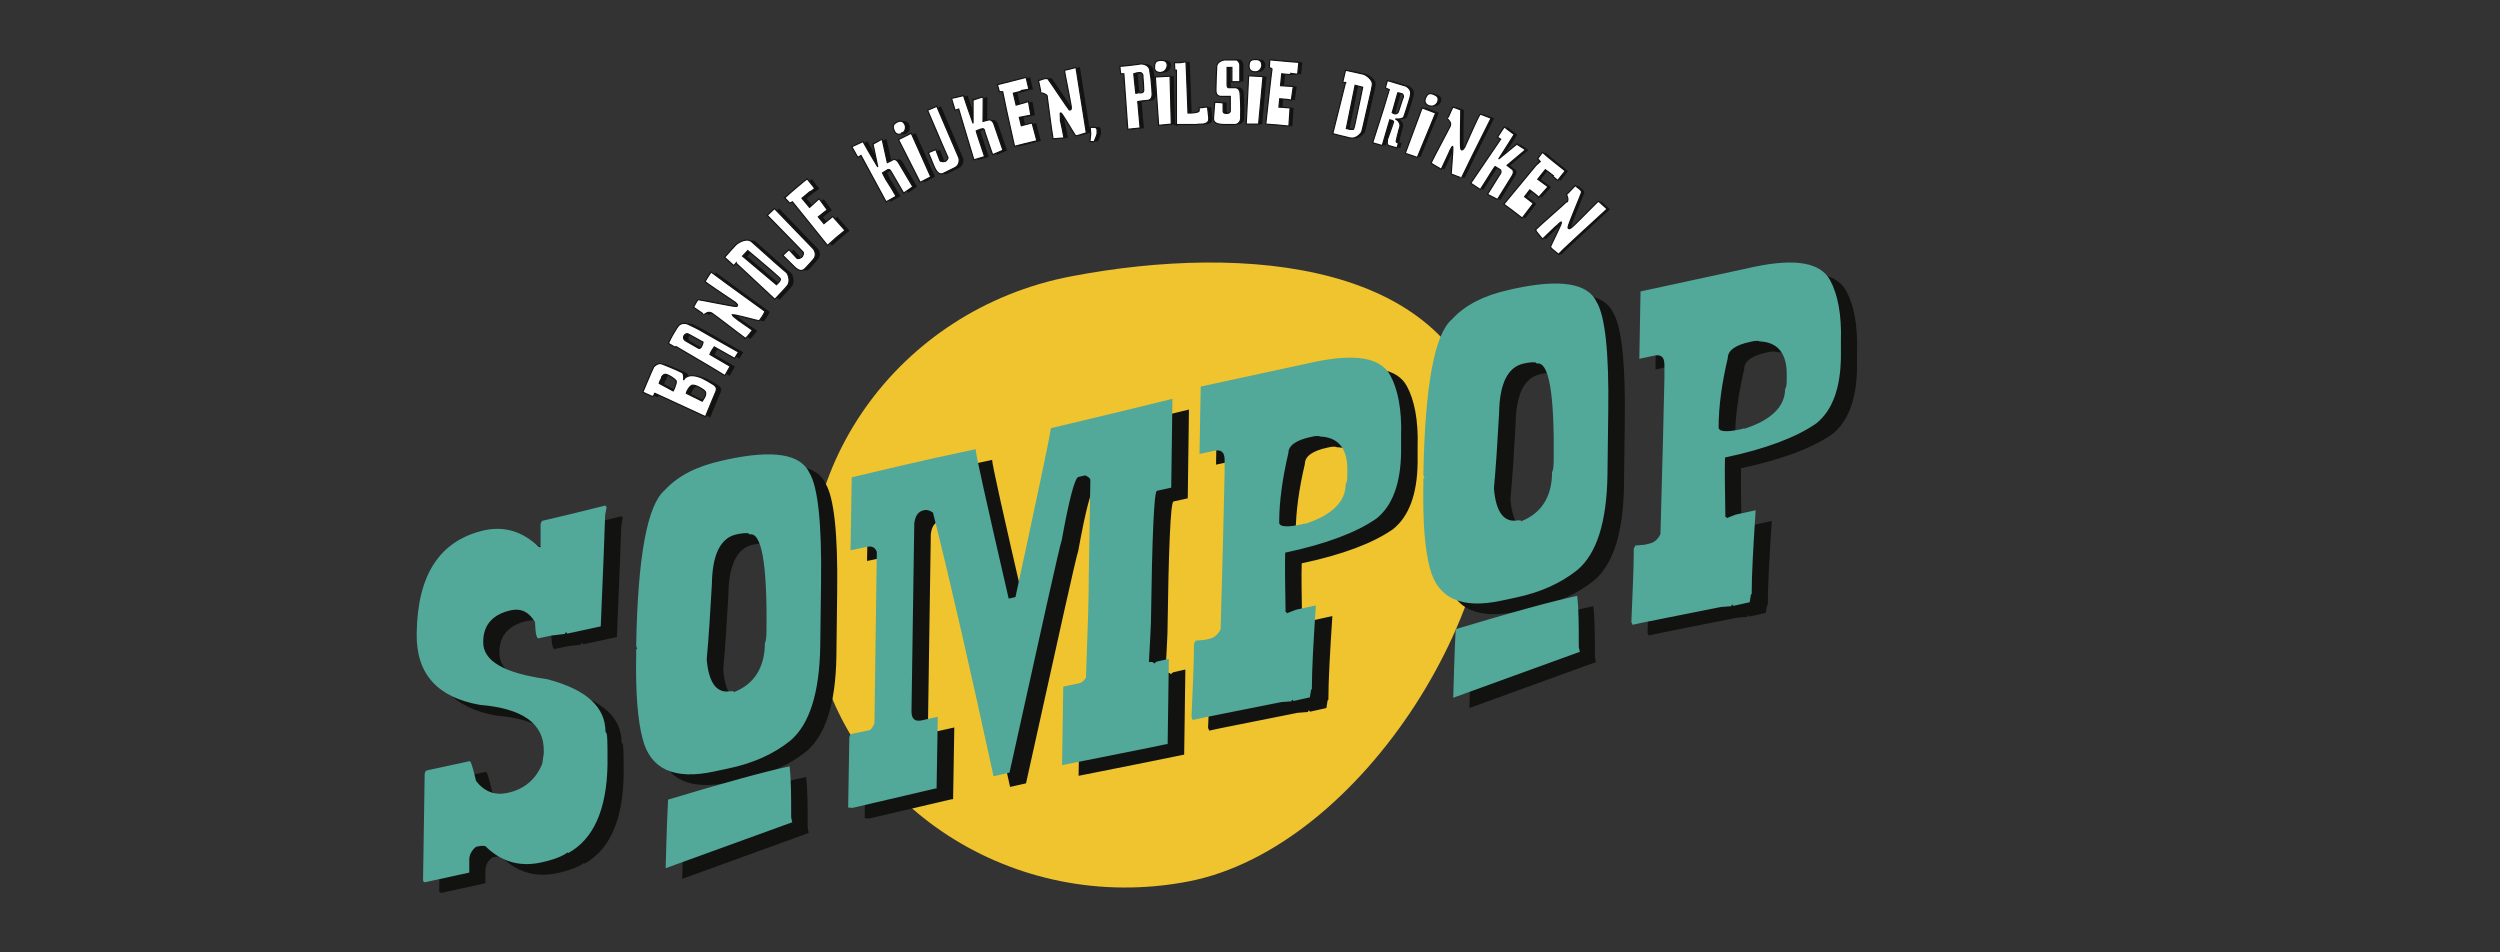<?xml version="1.0" encoding="UTF-8"?>
<svg width="210px" height="80px" viewBox="0 0 210 80" version="1.1" xmlns="http://www.w3.org/2000/svg" xmlns:xlink="http://www.w3.org/1999/xlink">
    <rect x="0" y="0" width="210" height="80" fill="#333333" stroke="none"/>
    <title>ticketpartner-klant10</title>
    <g id="ticketpartner-klant10" stroke="none" stroke-width="1" fill="none" fill-rule="evenodd">
        <g id="Group-2" transform="translate(35, 5)" fill-rule="nonzero">
            <g id="Sompop_logo">
                <path d="M33.416,48.713 C30.701,34.68 40.356,21.013 54.974,18.213 C69.592,15.413 87.227,16.946 89.942,30.98 C92.658,45.013 79.415,66.247 64.797,69.047 C50.18,71.847 36.098,62.713 33.383,48.68" id="Path" fill="#EFC42E"></path>
                <g id="Group" transform="translate(19.414, 0)" fill="#121311">
                    <path d="M0.969,28.129 L0.969,28.196 C0.902,28.296 0.836,28.396 0.802,28.362 C0.769,28.362 0.435,28.196 0.201,28.095 C0.1,28.062 0,27.995 0,27.995 C0,27.995 0.836,25.993 0.902,25.893 C0.969,25.793 1.304,25.493 1.604,25.626 C1.805,25.693 2.34,25.927 2.741,26.093 C3.008,26.227 3.242,26.327 3.309,26.36 C3.443,26.494 3.443,26.827 3.409,26.994 C3.476,26.827 3.844,26.327 4.98,26.827 C5.247,26.961 5.548,27.128 5.916,27.361 C5.983,27.428 6.284,27.562 6.116,27.962 C5.949,28.362 5.582,29.23 5.247,30.064 L1.003,28.095 L0.969,28.129 Z M2.674,27.562 C2.774,27.361 2.841,27.128 2.774,27.028 C2.674,26.894 2.34,26.661 2.106,26.561 C2.005,26.527 1.939,26.494 1.905,26.494 C1.738,26.494 1.671,26.594 1.571,26.727 L1.571,26.827 C1.437,26.994 1.37,27.261 1.37,27.261 L2.54,27.895 C2.54,27.895 2.64,27.728 2.707,27.528 L2.674,27.562 Z M5.181,28.429 C5.281,28.229 5.314,28.029 5.181,27.895 C5.047,27.762 4.813,27.628 4.612,27.528 C4.378,27.428 4.178,27.361 4.044,27.461 C3.911,27.562 3.777,27.762 3.71,27.895 C3.677,27.995 3.643,28.095 3.643,28.095 C3.643,28.095 4.445,28.496 4.98,28.763 C4.98,28.763 5.08,28.596 5.181,28.429 L5.181,28.429 Z" id="Shape"></path>
                    <path d="M7.019,24.025 L8.022,24.592 L7.687,25.126 C7.687,25.126 5.983,24.158 5.983,24.158 C5.983,24.158 5.882,24.325 5.782,24.458 C5.682,24.625 5.615,24.759 5.615,24.792 C5.615,24.792 7.32,25.793 7.32,25.793 L6.885,26.561 L6.852,26.561 C6.651,26.427 5.615,25.793 2.774,24.125 L2.707,24.191 L2.139,23.858 C2.206,23.724 2.373,23.357 2.574,23.024 C2.741,22.723 2.908,22.456 3.042,22.323 C3.075,22.289 3.376,22.056 3.81,22.256 C4.245,22.456 4.679,22.69 4.679,22.69 L7.019,24.025 L7.019,24.025 Z M3.443,23.257 C3.376,23.391 3.409,23.557 3.543,23.658 C4.245,24.058 4.512,24.225 4.646,24.292 C4.679,24.292 4.713,24.325 4.713,24.325 C4.78,24.325 4.88,24.258 4.913,24.158 C5.013,23.991 5.047,23.791 5.047,23.791 L3.844,23.124 C3.677,23.024 3.509,23.124 3.443,23.257 L3.443,23.257 Z" id="Shape"></path>
                    <path d="M8.59,23.457 C8.59,23.457 8.556,23.457 8.489,23.391 C8.022,23.057 6.15,21.589 5.749,21.322 L5.682,21.322 C5.515,21.188 5.181,21.422 5.147,21.455 C5.147,21.489 4.612,21.088 4.245,20.855 C4.345,20.688 4.445,20.454 4.546,20.321 C4.579,20.254 4.612,20.221 4.679,20.221 C4.813,20.221 7.687,20.821 7.821,20.788 C7.854,20.788 7.888,20.788 7.921,20.721 C7.955,20.654 7.921,20.588 7.721,20.421 C7.487,20.254 6.116,19.353 5.515,18.919 C5.314,18.786 5.214,18.686 5.214,18.686 C5.247,18.619 5.515,18.185 5.715,17.885 C7.453,19.186 10.194,21.155 10.227,21.188 C10.261,21.222 9.994,21.689 9.826,21.889 C9.793,21.956 9.76,21.989 9.726,21.989 C9.626,21.989 7.721,21.455 7.587,21.489 C7.554,21.489 7.487,21.489 7.487,21.489 C7.487,21.489 7.52,21.589 7.754,21.756 L7.955,21.922 C8.289,22.156 8.723,22.456 9.191,22.79 C8.957,23.057 8.657,23.491 8.556,23.491 L8.59,23.457 Z" id="Path"></path>
                    <path d="M7.821,17.118 L7.62,17.351 C7.62,17.351 6.852,16.65 6.852,16.65 C6.852,16.65 7.788,15.583 7.888,15.516 C7.988,15.449 8.657,14.982 9.091,15.316 L9.392,15.583 C10.161,16.283 11.999,17.918 12.066,17.952 C12.133,18.018 12.433,18.652 12.099,19.053 C12.032,19.12 11.965,19.22 11.899,19.286 C11.631,19.587 11.397,19.82 11.063,20.187 L7.821,17.151 L7.821,17.118 Z M11.364,18.786 C11.464,18.686 11.531,18.552 11.531,18.486 C11.531,18.419 11.197,18.152 10.796,17.785 C9.994,17.084 8.79,16.083 8.79,16.083 L8.356,16.55 L11.197,18.953 C11.197,18.953 11.297,18.853 11.397,18.753 L11.364,18.786 Z" id="Shape"></path>
                    <path d="M12.199,15.916 L12.901,16.684 C12.968,16.784 13.236,16.684 13.336,16.584 C13.403,16.517 13.503,16.283 13.436,16.183 L12.634,15.349 L10.428,13.08 C10.428,13.08 11.03,12.513 11.03,12.513 L11.865,13.38 L14.272,15.883 C14.405,16.016 14.606,16.484 14.272,16.817 L14.272,16.817 C14.272,16.817 13.971,17.184 13.67,17.485 C13.67,17.485 13.603,17.551 13.57,17.585 C13.403,17.752 13.135,17.885 12.601,17.318 L12.3,17.017 C12.3,17.017 12.266,16.984 11.732,16.45 L12.233,15.983 L12.199,15.916 Z" id="Path"></path>
                    <path d="M13.971,11.145 C13.77,11.312 13.536,11.512 13.336,11.679 L13.971,12.446 L14.773,11.712 L15.475,12.68 C15.375,12.68 15.007,13.013 14.706,13.247 L15.174,13.814 L15.909,13.214 L16.946,14.381 L16.177,15.015 L15.475,15.649 C14.339,14.215 12.534,11.979 12.534,11.979 C12.534,11.979 12.3,12.112 12.3,12.079 C12.3,12.079 11.865,11.612 11.865,11.612 L11.932,11.612 C12.233,11.312 13.57,10.177 13.77,10.044 L14.405,10.844 C14.339,10.911 14.171,11.045 13.971,11.178 L13.971,11.145 Z" id="Path"></path>
                    <path d="M19.319,7.074 C19.619,6.907 20.02,6.673 20.054,6.673 C20.054,6.673 20.321,7.875 20.488,8.642 C20.689,8.542 20.923,8.442 20.956,8.409 C20.99,8.375 21.224,8.309 21.424,8.642 C21.625,8.976 22.16,9.877 22.627,10.678 L21.859,11.211 C21.591,10.744 21.257,10.177 21.023,9.777 C20.923,9.576 20.823,9.443 20.789,9.376 L20.789,9.376 C20.722,9.209 20.589,9.209 20.522,9.243 C20.455,9.276 20.254,9.41 20.087,9.51 C20.087,9.51 20.221,9.81 20.355,10.044 L20.856,10.844 L21.224,11.478 L20.388,11.946 L18.282,8.042 L18.015,8.208 C18.015,8.208 17.514,7.307 17.514,7.307 C17.514,7.307 18.216,6.974 18.45,6.874 L18.918,7.708 L19.686,9.009 C19.686,9.009 19.452,7.808 19.285,7.074 L19.319,7.074 Z" id="Path"></path>
                    <path d="M21.758,6.206 C21.525,6.34 21.224,6.34 21.09,6.04 C20.889,5.606 20.99,5.439 21.291,5.272 C21.558,5.139 21.792,5.139 21.959,5.472 C22.059,5.672 22.026,6.04 21.758,6.173 L21.725,6.173 L21.758,6.206 Z M23.263,10.344 L21.424,6.707 L22.494,6.173 L24.132,9.843 L23.229,10.311 L23.263,10.344 Z" id="Shape"></path>
                    <path d="M24.533,7.541 L24.9,8.509 C24.934,8.609 25.234,8.609 25.335,8.575 C25.435,8.542 25.602,8.342 25.569,8.242 L25.101,7.174 L23.864,4.271 C23.864,4.271 24.633,3.937 24.633,3.937 L25.101,5.038 L26.471,8.242 C26.538,8.409 26.571,8.909 26.137,9.109 L26.137,9.109 C26.137,9.109 25.736,9.31 25.335,9.51 C25.301,9.51 25.268,9.543 25.201,9.576 C25.001,9.677 24.7,9.71 24.399,8.976 L24.232,8.575 C24.232,8.575 24.232,8.542 23.931,7.841 L24.566,7.574 L24.533,7.541 Z" id="Path"></path>
                    <path d="M27.708,3.403 C28.009,3.303 28.477,3.137 28.51,3.17 C28.543,3.203 28.51,4.405 28.51,5.205 C28.71,5.139 28.978,5.105 29.011,5.072 C29.045,5.072 29.279,5.072 29.412,5.406 C29.546,5.773 29.88,6.774 30.181,7.641 L29.312,8.008 C29.145,7.508 28.911,6.874 28.777,6.44 C28.71,6.24 28.644,6.073 28.644,6.006 L28.644,6.006 C28.61,5.806 28.477,5.806 28.41,5.839 C28.343,5.839 28.109,5.939 27.942,6.006 C27.942,6.006 28.009,6.306 28.109,6.573 L28.41,7.474 L28.644,8.175 L27.741,8.442 L26.471,4.171 L26.17,4.271 C26.17,4.271 25.87,3.303 25.87,3.27 C25.87,3.27 26.638,3.103 26.872,3.036 L27.173,3.937 L27.674,5.372 C27.674,5.372 27.674,4.171 27.674,3.37 L27.708,3.403 Z" id="Path"></path>
                    <path d="M31.852,2.636 C31.585,2.703 31.317,2.77 31.05,2.836 L31.284,3.837 L32.32,3.537 L32.521,4.705 C32.454,4.671 31.953,4.805 31.551,4.872 L31.719,5.572 L32.621,5.339 L33.022,6.84 L32.053,7.074 L31.15,7.307 C30.749,5.539 30.148,2.736 30.148,2.703 C30.148,2.703 29.914,2.703 29.88,2.703 C29.88,2.703 29.713,2.102 29.713,2.102 L29.78,2.102 C30.148,2.002 31.852,1.568 32.12,1.502 L32.354,2.503 C32.253,2.503 32.053,2.569 31.785,2.603 L31.852,2.636 Z" id="Path"></path>
                    <path d="M34.359,6.64 C34.359,6.64 34.359,6.607 34.359,6.507 C34.259,5.973 33.958,3.57 33.891,3.103 L33.891,3.036 C33.824,2.87 33.423,2.77 33.39,2.77 C33.356,2.77 33.256,2.136 33.156,1.735 C33.356,1.702 33.59,1.568 33.757,1.568 C33.824,1.568 33.891,1.568 33.924,1.568 C34.025,1.668 35.629,4.104 35.729,4.204 C35.763,4.204 35.796,4.238 35.83,4.204 C35.896,4.204 35.93,4.104 35.896,3.871 C35.863,3.604 35.529,1.969 35.395,1.235 C35.362,1.001 35.328,0.868 35.362,0.868 C35.429,0.868 35.93,0.734 36.298,0.634 C36.632,2.77 37.167,6.106 37.167,6.14 C37.167,6.14 36.632,6.306 36.398,6.373 C36.331,6.373 36.264,6.373 36.264,6.373 C36.197,6.306 35.195,4.605 35.094,4.505 C35.061,4.505 35.027,4.438 34.994,4.471 C34.961,4.471 34.994,4.571 34.994,4.838 L34.994,5.105 C35.094,5.506 35.195,6.04 35.295,6.573 C34.927,6.573 34.426,6.673 34.359,6.607 L34.359,6.64 Z" id="Path"></path>
                    <path d="M37.835,5.672 C38.002,5.672 38.036,5.773 38.069,5.873 C38.069,6.006 38.069,6.173 38.069,6.206 C38.069,6.306 37.835,6.874 37.802,6.874 L37.802,6.874 C37.735,6.874 37.467,6.874 37.467,6.874 L37.534,6.24 C37.534,6.24 37.534,6.04 37.501,5.806 C37.501,5.706 37.501,5.672 37.534,5.672 C37.568,5.672 37.668,5.672 37.802,5.672 L37.868,5.672 C37.868,5.672 37.868,5.672 37.868,5.672 L37.835,5.672 Z" id="Path"></path>
                    <path d="M41.612,5.773 L40.643,5.873 C40.509,4.037 40.308,1.235 40.308,1.201 C40.308,1.201 40.041,1.201 40.041,1.201 C40.041,1.201 39.974,0.567 39.974,0.567 L40.008,0.567 C40.241,0.567 41.645,0.4 41.746,0.367 C41.846,0.367 42.381,0.4 42.481,0.868 C42.481,1.034 42.548,1.268 42.581,1.568 C42.648,2.136 42.681,2.803 42.681,2.87 C42.715,3.403 42.347,3.437 42.314,3.437 C41.913,3.47 41.679,3.504 41.478,3.537 L41.679,5.806 L41.612,5.773 Z M41.411,2.803 C41.512,2.803 41.645,2.803 41.746,2.803 C41.879,2.803 41.979,2.736 41.979,2.603 C41.979,2.336 41.946,1.768 41.913,1.502 L41.913,1.335 C41.913,1.301 41.846,1.101 41.679,1.101 L41.612,1.101 C41.445,1.101 41.244,1.168 41.144,1.201 L41.311,2.836 C41.311,2.836 41.378,2.836 41.411,2.836 L41.411,2.803 Z" id="Shape"></path>
                    <path d="M43.431,1.101 C43.156,1.101 42.882,1.001 42.882,0.701 C42.882,0.2 43.019,0.1 43.397,0.067 C43.705,0.067 43.946,0.133 43.946,0.501 C43.946,0.701 43.774,1.034 43.5,1.068 L43.465,1.068 L43.431,1.101 Z M43.225,5.506 L42.951,1.468 L44.186,1.401 L44.289,5.439 L43.225,5.539 L43.225,5.506 Z" id="Shape"></path>
                    <path d="M44.72,5.539 L44.72,0.901 C44.653,0.901 44.586,0.901 44.586,0.901 C44.586,0.901 44.553,0.267 44.553,0.267 L44.586,0.267 C44.586,0.267 44.754,0.267 44.954,0.267 C45.155,0.267 45.355,0.2 45.455,0.2 C45.489,0.2 45.522,0.2 45.522,0.2 C45.522,0.234 45.623,2.536 45.689,4.505 C45.723,4.505 45.79,4.505 45.823,4.505 C46.024,4.505 46.625,4.471 46.625,4.304 C46.625,4.204 46.625,4.138 46.625,4.104 C46.625,4.104 46.625,4.071 46.625,4.071 C46.625,4.071 46.993,4.037 47.193,4.004 C47.294,4.004 47.327,4.004 47.327,4.004 C47.327,4.071 47.427,4.805 47.427,4.905 C47.427,5.005 47.427,4.972 47.427,5.005 C47.427,5.139 47.394,5.372 46.926,5.439 C46.759,5.439 46.558,5.439 46.358,5.472 C46.091,5.472 45.823,5.472 45.589,5.472 L44.62,5.472 L44.72,5.539 Z" id="Path"></path>
                    <path d="M49.366,1.768 C49.366,1.768 49.366,1.668 49.366,1.568 C49.366,1.235 49.366,0.667 49.366,0.634 C49.366,0.634 49.299,0.634 49.232,0.634 C49.132,0.634 48.965,0.634 48.965,0.634 L48.965,0.701 C48.965,0.968 48.965,1.935 48.965,2.102 C48.965,2.302 49.032,2.336 49.099,2.336 L49.266,2.336 C49.366,2.336 49.533,2.336 49.667,2.336 C49.934,2.369 50.001,2.569 50.034,2.669 C50.068,2.77 50.135,4.037 50.101,4.671 C50.101,4.772 50.101,4.872 50.101,4.938 C50.068,5.339 49.734,5.439 49.667,5.439 C49.633,5.439 49.299,5.439 48.898,5.439 C48.698,5.439 48.497,5.439 48.33,5.406 C47.895,5.339 47.829,5.105 47.829,4.972 C47.829,4.938 47.829,4.905 47.829,4.872 C47.829,4.772 47.929,3.604 47.929,3.57 C47.929,3.57 47.996,3.57 48.062,3.57 C48.263,3.57 48.597,3.604 48.631,3.637 C48.631,3.637 48.631,3.771 48.631,3.904 C48.631,4.037 48.631,4.204 48.631,4.304 C48.631,4.471 48.764,4.505 48.931,4.505 C49.132,4.505 49.232,4.405 49.232,4.304 C49.232,4.238 49.232,3.137 49.232,3.07 C49.232,3.07 49.199,3.07 49.132,3.07 C49.032,3.07 48.865,3.07 48.698,3.07 C48.597,3.07 48.497,3.07 48.397,3.07 C48.029,3.003 48.029,2.703 48.029,2.536 L48.029,2.536 C48.029,2.336 48.062,0.968 48.096,0.534 C48.129,0.133 48.664,0 48.764,0 C48.798,0 48.998,0 49.232,0 C49.433,0 49.633,0 49.734,0 C49.867,0 50.034,0.267 50.034,0.4 L50.034,1.835 C50.034,1.835 49.266,1.835 49.266,1.835 L49.366,1.768 Z" id="Path"></path>
                    <path d="M50.569,5.406 L50.77,1.368 L51.976,1.435 L51.608,5.439 L50.569,5.439 L50.569,5.406 Z M51.306,1.034 C51.038,1.034 50.804,0.901 50.804,0.567 C50.804,0.067 51.005,0 51.373,0 C51.675,0 51.876,0.133 51.876,0.501 C51.876,0.701 51.675,1.034 51.373,1.034 L51.34,1.034 L51.306,1.034 Z" id="Shape"></path>
                    <path d="M54.379,1.268 C54.112,1.268 53.811,1.235 53.544,1.201 L53.444,2.202 L54.513,2.269 L54.346,3.437 C54.279,3.37 53.778,3.337 53.377,3.303 L53.31,4.004 L54.246,4.071 L54.145,5.606 L53.143,5.506 L52.207,5.439 C52.407,3.637 52.708,0.767 52.742,0.767 C52.742,0.767 52.508,0.701 52.508,0.667 C52.508,0.634 52.541,0.033 52.541,0.033 L52.608,0.033 C53.009,0.067 54.747,0.234 54.981,0.234 L54.881,1.235 C54.781,1.235 54.58,1.201 54.313,1.168 L54.379,1.268 Z" id="Path"></path>
                    <path d="M58.958,1.969 L58.658,1.902 C58.658,1.902 58.892,0.901 58.892,0.901 C58.892,0.901 60.295,1.201 60.396,1.235 C60.529,1.268 61.231,1.668 61.131,2.169 L61.064,2.536 C60.83,3.537 60.295,5.973 60.262,6.04 C60.262,6.14 59.827,6.707 59.326,6.607 C59.226,6.607 59.126,6.573 59.025,6.54 C58.624,6.44 58.29,6.373 57.822,6.24 L58.892,1.935 L58.958,1.969 Z M59.226,5.839 C59.36,5.839 59.493,5.873 59.56,5.839 C59.593,5.806 59.694,5.406 59.794,4.872 C60.028,3.837 60.329,2.302 60.329,2.302 L59.694,2.136 L58.958,5.773 C58.958,5.773 59.092,5.806 59.226,5.839 L59.226,5.839 Z" id="Shape"></path>
                    <path d="M62.568,7.274 C62.501,7.274 62.334,7.141 62.401,6.874 C62.401,6.874 62.401,6.807 62.401,6.74 C62.501,6.44 62.769,5.739 62.869,5.406 C62.902,5.305 62.936,5.205 62.902,5.205 C62.869,5.139 62.735,5.105 62.602,5.072 L61.967,7.241 L61.164,7.007 C61.733,5.272 62.568,2.569 62.568,2.536 C62.568,2.536 62.234,2.402 62.234,2.369 C62.234,2.336 62.401,1.768 62.401,1.768 C62.401,1.768 63.738,2.169 63.838,2.202 C63.938,2.202 64.44,2.469 64.34,2.936 C64.34,3.103 64.239,3.337 64.172,3.604 C64.005,4.138 63.805,4.772 63.771,4.838 C63.771,4.905 63.537,5.005 63.37,5.005 C63.237,5.005 63.069,5.005 63.069,5.005 C63.069,5.005 63.303,5.105 63.37,5.272 C63.471,5.439 63.504,5.539 63.37,5.906 C63.27,6.273 63.136,6.84 63.136,6.874 C63.136,6.907 63.136,6.974 63.237,7.007 C63.27,7.007 63.303,7.007 63.337,7.007 L63.203,7.441 L62.501,7.241 L62.568,7.274 Z M63.003,4.538 C63.103,4.538 63.237,4.538 63.303,4.405 C63.404,4.171 63.571,3.57 63.671,3.303 L63.738,3.137 C63.738,3.103 63.771,2.903 63.604,2.836 L63.537,2.836 C63.404,2.77 63.27,2.77 63.27,2.77 L62.802,4.438 C62.802,4.438 62.902,4.505 63.003,4.538 L63.003,4.538 Z" id="Shape"></path>
                    <path d="M63.905,7.841 L65.309,4.037 L66.445,4.471 L64.908,8.208 L63.938,7.875 L63.905,7.841 Z M65.91,3.904 C65.643,3.804 65.476,3.604 65.576,3.303 C65.743,2.836 65.944,2.803 66.278,2.936 C66.545,3.036 66.746,3.203 66.612,3.57 C66.545,3.771 66.245,4.004 65.977,3.904 L65.944,3.904 L65.91,3.904 Z" id="Shape"></path>
                    <path d="M66.078,8.709 C66.078,8.709 66.078,8.676 66.111,8.609 C66.345,8.108 67.481,6.006 67.682,5.572 L67.682,5.506 C67.782,5.339 67.481,5.038 67.448,5.005 C67.414,5.005 67.715,4.405 67.882,4.004 C68.083,4.071 68.317,4.138 68.451,4.204 C68.517,4.204 68.551,4.271 68.551,4.304 C68.551,4.438 68.484,7.374 68.551,7.508 C68.551,7.541 68.584,7.574 68.618,7.608 C68.685,7.608 68.751,7.608 68.885,7.374 C69.019,7.107 69.654,5.606 69.988,4.938 C70.088,4.738 70.155,4.605 70.189,4.605 C70.255,4.605 70.723,4.805 71.091,4.938 C70.122,6.874 68.618,9.91 68.618,9.944 C68.618,9.977 68.083,9.777 67.849,9.677 C67.782,9.677 67.749,9.61 67.749,9.61 C67.749,9.51 67.916,7.541 67.882,7.408 C67.882,7.374 67.882,7.307 67.849,7.307 C67.849,7.307 67.782,7.374 67.648,7.641 L67.548,7.875 C67.381,8.242 67.147,8.742 66.913,9.243 C66.612,9.043 66.144,8.809 66.111,8.742 L66.078,8.709 Z" id="Path"></path>
                    <path d="M73.264,7.141 C73.531,7.307 73.965,7.574 73.965,7.608 C73.965,7.608 73.03,8.409 72.428,8.909 C72.595,9.043 72.829,9.209 72.862,9.243 C72.896,9.243 73.063,9.443 72.862,9.777 C72.662,10.11 72.094,11.011 71.626,11.779 L70.79,11.345 C71.091,10.878 71.425,10.311 71.659,9.944 C71.793,9.743 71.86,9.61 71.893,9.576 L71.893,9.576 C71.96,9.41 71.893,9.31 71.86,9.276 C71.793,9.243 71.592,9.109 71.425,9.009 C71.425,9.009 71.225,9.276 71.091,9.51 L70.59,10.311 L70.189,10.945 L69.386,10.411 L71.893,6.707 L71.626,6.54 C71.626,6.54 72.194,5.672 72.194,5.672 C72.194,5.672 72.796,6.14 73.03,6.306 L72.528,7.107 L71.726,8.375 C71.726,8.375 72.662,7.608 73.264,7.107 L73.264,7.141 Z" id="Path"></path>
                    <path d="M76.305,9.777 C76.105,9.61 75.871,9.443 75.637,9.276 L75.002,10.077 L75.871,10.711 L75.068,11.612 C75.068,11.512 74.634,11.211 74.333,10.978 L73.899,11.545 L74.634,12.112 L73.698,13.347 L72.929,12.746 L72.161,12.179 C73.33,10.778 75.135,8.542 75.169,8.542 C75.169,8.542 75.002,8.342 75.002,8.342 C75.002,8.342 75.369,7.841 75.369,7.841 L75.436,7.841 C75.737,8.142 77.107,9.209 77.308,9.376 L76.673,10.177 C76.606,10.11 76.439,9.977 76.238,9.81 L76.305,9.777 Z" id="Path"></path>
                    <path d="M74.801,14.381 C74.801,14.381 74.801,14.348 74.868,14.281 C75.269,13.881 77.074,12.313 77.408,11.979 L77.475,11.979 C77.609,11.779 77.441,11.412 77.408,11.378 C77.408,11.378 77.876,10.911 78.143,10.611 C78.277,10.744 78.511,10.878 78.611,11.011 C78.645,11.078 78.678,11.111 78.678,11.145 C78.678,11.278 77.508,13.981 77.542,14.114 C77.542,14.148 77.542,14.215 77.575,14.215 C77.609,14.281 77.709,14.248 77.909,14.081 C78.11,13.914 79.28,12.713 79.814,12.179 C79.982,12.012 80.082,11.912 80.115,11.946 C80.149,11.979 80.55,12.346 80.817,12.58 C79.213,14.048 76.74,16.35 76.74,16.383 C76.74,16.383 76.305,16.05 76.138,15.883 C76.105,15.816 76.071,15.783 76.071,15.783 C76.071,15.683 76.974,13.914 76.974,13.781 C76.974,13.747 76.974,13.681 76.974,13.681 C76.974,13.681 76.873,13.681 76.673,13.914 L76.472,14.081 C76.171,14.348 75.804,14.748 75.403,15.115 C75.169,14.815 74.834,14.448 74.834,14.381 L74.801,14.381 Z" id="Path"></path>
                </g>
                <path d="M14.073,67.561 C16.215,66.396 17.319,63.898 17.386,60.136 L17.386,59.769 C17.386,58.171 17.386,57.372 17.218,57.405 C17.218,55.274 15.612,53.809 12.299,52.943 C8.685,52.444 6.911,51.412 6.945,49.813 C6.945,48.382 7.748,47.482 9.321,47.15 C10.157,46.983 10.793,47.316 11.295,48.148 C11.329,49.114 11.429,49.547 11.596,49.514 L12.701,49.281 L13.805,49.147 C13.805,49.081 13.839,49.014 13.939,49.014 C13.939,49.081 13.972,49.114 14.039,49.114 L16.817,48.515 C17.018,43.687 17.152,40.59 17.185,39.225 C17.185,39.158 17.218,38.925 17.319,38.459 C17.252,38.459 17.218,38.459 17.218,38.359 C15.244,38.858 13.705,39.225 12.567,39.491 L11.998,39.624 C11.864,39.624 11.797,39.757 11.764,39.924 L11.764,41.855 C11.764,41.855 11.63,41.855 11.63,41.855 C10.291,40.557 8.785,40.09 7.112,40.423 C3.331,41.256 1.423,44.119 1.356,49.081 C1.289,52.477 3.063,54.475 6.677,55.108 C10.291,55.407 12.065,56.706 12.031,58.97 L12.031,59.203 C12.031,59.203 11.898,60.069 11.898,60.069 C11.362,61.368 10.392,62.2 8.986,62.5 C7.915,62.733 7.045,62.4 6.343,61.501 C6.075,60.369 5.907,59.803 5.807,59.836 L2.26,60.602 C2.126,60.602 2.059,60.735 2.026,60.901 L1.892,69.792 C1.892,69.958 1.959,70.025 2.126,69.992 L5.774,69.193 L5.774,68.127 C5.774,67.694 5.974,67.328 6.343,67.028 L6.677,66.962 C6.844,66.928 6.978,66.962 7.112,66.962 C8.417,68.26 9.957,68.726 11.73,68.36 C12.835,68.127 13.604,67.827 14.039,67.494 L14.039,67.494 L14.073,67.561 Z M32.712,58.138 C34.352,56.773 35.189,54.109 35.256,50.18 L35.323,44.752 C35.39,39.824 35.055,36.794 34.352,35.629 C33.616,34.03 31.307,33.664 27.425,34.496 L26.99,34.596 C24.882,35.062 23.309,35.862 22.205,37.06 C20.732,38.292 19.929,42.621 19.795,50.046 C19.795,50.146 19.795,50.246 19.896,50.379 C19.829,50.379 19.795,50.446 19.795,50.513 L19.795,50.879 C19.728,54.075 19.929,56.44 20.331,57.938 C20.966,60.502 22.974,61.434 26.354,60.702 L27.592,60.435 C29.667,60.002 31.374,59.203 32.712,58.138 L32.712,58.138 L32.712,58.138 Z M27.827,53.909 C26.622,54.175 25.919,53.276 25.752,51.245 C25.919,49.414 26.053,47.316 26.187,44.919 C26.22,42.421 26.923,41.056 28.228,40.756 L28.563,40.69 C29.065,40.623 29.333,40.623 29.333,40.756 C30.37,40.523 30.838,43.22 30.772,48.848 C30.772,49.48 30.705,49.813 30.638,49.847 C30.638,51.944 29.734,53.343 28.027,54.009 C28.027,53.909 27.961,53.909 27.793,53.942 L27.793,53.942 L27.827,53.909 Z M32.947,65.03 L32.846,64.564 C32.846,62.799 32.846,61.368 32.712,60.269 C30.671,60.702 27.258,61.634 22.506,63.066 C22.372,65.763 22.338,67.661 22.305,68.726 L22.305,68.826 C22.305,68.826 32.947,64.964 32.947,64.964 L32.947,64.964 L32.947,65.03 Z M64.537,51.245 L63.533,51.478 L63.332,51.645 C63.332,51.545 63.199,51.478 62.897,51.511 C62.998,49.913 63.031,48.814 63.065,48.248 C63.165,40.923 63.332,37.194 63.567,37.127 L64.771,36.861 L64.872,29.402 C62.563,29.968 59.183,30.8 54.665,31.866 C54.498,32.965 53.494,37.693 51.687,46.051 L51.118,46.184 C49.244,38.059 48.307,33.864 48.34,33.631 L44.793,34.397 C43.287,34.729 40.978,35.262 37.933,35.995 L37.833,42.122 L39.271,41.822 C39.64,41.755 39.907,41.888 40.041,42.255 L39.84,56.673 C39.673,57.039 39.506,57.239 39.405,57.239 L37.966,57.538 C37.833,57.538 37.766,57.672 37.732,57.838 L37.632,63.732 C37.699,63.732 37.833,63.732 37.966,63.765 C38.669,63.599 40.978,63.066 44.96,62.133 L45.061,62.133 C45.061,62.133 45.161,56.107 45.161,56.107 L43.823,56.406 C43.22,56.539 42.953,56.273 42.953,55.64 L43.187,39.891 C43.254,39.225 43.521,38.858 43.99,38.759 C44.224,38.692 44.492,38.759 44.76,38.958 C46.299,45.085 47.972,52.477 49.846,61.101 L51.185,60.802 C53.962,48.248 55.401,41.722 55.569,41.289 C56.204,37.793 56.673,36.028 56.974,35.962 L57.543,35.828 C57.844,35.962 57.978,36.095 57.978,36.228 L57.844,44.386 C57.844,46.317 57.744,49.114 57.61,52.81 C57.443,53.11 57.208,53.276 56.941,53.31 L55.703,53.576 L55.602,60.169 C60.254,59.237 63.165,58.67 64.37,58.404 L64.47,58.404 C64.47,58.404 64.571,51.278 64.571,51.278 L64.571,51.278 L64.537,51.245 Z M76.584,53.776 C76.584,52.144 76.718,49.813 76.919,46.75 L75.246,47.116 L74.476,47.416 C74.476,47.316 74.443,47.283 74.376,47.316 C74.342,45.018 74.309,43.387 74.342,42.421 L74.342,42.321 C77.789,41.589 80.332,40.623 82.006,39.458 C83.344,38.392 84.047,36.528 84.08,33.864 L84.08,32.532 C84.147,30.301 83.813,28.603 83.177,27.437 C82.374,25.939 80.265,25.573 76.785,26.305 L67.248,28.37 L67.147,34.03 L68.386,33.764 C68.988,33.631 69.256,33.897 69.256,34.53 L69.256,35.629 C69.189,38.625 69.088,42.987 68.921,48.748 C68.72,49.181 68.419,49.447 68.017,49.547 L67.582,49.647 L66.813,49.713 L66.679,49.98 L66.679,50.213 C66.679,51.645 66.578,53.643 66.478,56.14 L66.578,56.373 C67.415,56.173 69.891,55.707 74.008,54.875 C74.543,54.841 74.811,54.808 74.878,54.808 C74.878,54.741 74.911,54.675 74.978,54.675 C74.978,54.741 75.011,54.775 75.078,54.775 L76.417,54.475 L76.517,53.842 L76.517,53.842 L76.584,53.776 Z M75.815,39.924 C74.476,40.224 73.807,40.157 73.84,39.757 C73.84,38.059 74.108,36.095 74.61,33.964 C74.61,33.331 75.246,32.865 76.517,32.598 C76.919,32.499 77.187,32.499 77.287,32.565 C78.826,32.632 79.596,33.597 79.563,35.429 L79.563,35.795 C79.563,36.294 79.496,36.528 79.429,36.528 C79.429,38.026 78.291,39.158 76.049,39.891 L75.848,39.891 L75.815,39.924 Z M98.872,43.786 C100.511,42.421 101.348,39.757 101.415,35.828 L101.482,30.401 C101.549,25.473 101.214,22.443 100.511,21.277 C99.775,19.679 97.466,19.313 93.584,20.145 L93.149,20.245 C91.041,20.711 89.468,21.51 88.364,22.709 C86.891,23.941 86.088,28.27 85.954,35.695 C85.954,35.795 85.954,35.895 86.055,36.028 C85.988,36.028 85.954,36.095 85.954,36.161 L85.954,36.528 C85.887,39.724 86.088,42.088 86.49,43.587 C87.126,46.151 89.133,47.083 92.513,46.35 L93.752,46.084 C95.826,45.651 97.533,44.852 98.872,43.786 L98.872,43.786 L98.872,43.786 Z M93.952,39.591 C92.748,39.857 92.045,38.958 91.878,36.927 C92.045,35.096 92.179,32.998 92.313,30.601 C92.346,28.103 93.049,26.738 94.354,26.438 L94.689,26.372 C95.191,26.305 95.458,26.305 95.458,26.438 C96.496,26.205 96.964,28.902 96.897,34.53 C96.897,35.162 96.83,35.495 96.763,35.529 C96.763,37.626 95.86,39.025 94.153,39.691 C94.153,39.591 94.086,39.591 93.919,39.624 L93.919,39.624 L93.952,39.591 Z M99.072,50.679 L98.972,50.213 C98.972,48.448 98.972,47.016 98.838,45.917 C96.797,46.35 93.383,47.283 88.631,48.714 C88.498,51.412 88.464,53.31 88.431,54.375 L88.431,54.475 C88.431,54.475 99.072,50.612 99.072,50.612 L99.072,50.612 L99.072,50.679 Z M113.496,45.784 C113.496,44.153 113.629,41.822 113.83,38.759 L112.157,39.125 L111.387,39.424 C111.387,39.325 111.354,39.291 111.287,39.325 C111.253,37.027 111.22,35.395 111.253,34.43 L111.253,34.33 C114.7,33.597 117.244,32.632 118.917,31.466 C120.255,30.401 120.958,28.536 120.992,25.872 L120.992,24.54 C121.059,22.309 120.724,20.611 120.088,19.446 C119.285,17.947 117.177,17.581 113.696,18.314 L104.159,20.378 L104.059,26.039 L105.297,25.772 C105.899,25.639 106.167,25.906 106.167,26.538 L106.167,27.637 C106.1,30.634 106,34.996 105.832,40.756 C105.631,41.189 105.33,41.456 104.929,41.556 L104.494,41.655 L103.724,41.722 L103.59,41.988 L103.59,42.221 C103.59,43.653 103.49,45.651 103.389,48.148 L103.49,48.382 C104.326,48.182 106.803,47.716 110.919,46.883 C111.454,46.85 111.722,46.817 111.789,46.817 C111.789,46.75 111.822,46.683 111.889,46.683 C111.889,46.75 111.923,46.783 111.99,46.783 L113.328,46.484 L113.429,45.851 L113.429,45.851 L113.496,45.784 Z M112.726,31.932 C111.387,32.232 110.718,32.166 110.751,31.766 C110.751,30.068 111.019,28.103 111.521,25.972 C111.521,25.34 112.157,24.873 113.429,24.607 C113.83,24.507 114.098,24.507 114.198,24.574 C115.738,24.64 116.507,25.606 116.474,27.437 L116.474,27.804 C116.474,28.303 116.407,28.536 116.34,28.536 C116.34,30.035 115.202,31.167 112.96,31.899 L112.759,31.899 L112.726,31.932 Z" id="Shape" fill="#121311"></path>
                <path d="M12.718,66.664 C14.86,65.498 15.964,63.001 16.031,59.238 L16.031,58.872 C16.031,57.274 16.031,56.474 15.864,56.508 C15.864,54.377 14.258,52.912 10.945,52.046 C7.331,51.546 5.557,50.514 5.59,48.916 C5.59,47.484 6.394,46.585 7.966,46.252 C8.803,46.086 9.439,46.419 9.941,47.251 C9.974,48.217 10.075,48.65 10.242,48.616 L11.346,48.383 L12.451,48.25 C12.451,48.183 12.484,48.117 12.584,48.117 C12.584,48.183 12.618,48.217 12.685,48.217 L15.462,47.617 C15.663,42.789 15.797,39.692 15.83,38.327 C15.83,38.261 15.864,38.028 15.964,37.561 C15.897,37.561 15.864,37.561 15.864,37.461 C13.89,37.961 12.35,38.327 11.212,38.594 L10.644,38.727 C10.51,38.727 10.443,38.86 10.409,39.026 L10.409,40.958 C10.409,40.958 10.275,40.958 10.275,40.958 C8.937,39.659 7.431,39.193 5.758,39.526 C1.976,40.358 0.069,43.222 0.002,48.183 C-0.065,51.58 1.709,53.578 5.323,54.21 C8.937,54.51 10.71,55.808 10.677,58.073 L10.677,58.306 C10.677,58.306 10.543,59.172 10.543,59.172 C10.008,60.47 9.037,61.303 7.632,61.602 C6.561,61.835 5.691,61.502 4.988,60.603 C4.72,59.471 4.553,58.905 4.453,58.938 L0.905,59.704 C0.772,59.704 0.705,59.838 0.671,60.004 L0.537,68.894 C0.537,69.061 0.604,69.128 0.772,69.094 L4.419,68.295 L4.419,67.23 C4.419,66.797 4.62,66.43 4.988,66.131 L5.323,66.064 C5.49,66.031 5.624,66.064 5.758,66.064 C7.063,67.363 8.602,67.829 10.376,67.463 C11.48,67.23 12.25,66.93 12.685,66.597 L12.685,66.597 L12.718,66.664 Z M31.358,57.24 C32.998,55.875 33.834,53.211 33.901,49.282 L33.968,43.855 C34.035,38.927 33.7,35.897 32.998,34.731 C32.262,33.133 29.952,32.767 26.071,33.599 L25.636,33.699 C23.527,34.165 21.954,34.964 20.85,36.163 C19.378,37.395 18.575,41.724 18.441,49.149 C18.441,49.249 18.441,49.349 18.541,49.482 C18.474,49.482 18.441,49.549 18.441,49.615 L18.441,49.981 C18.374,53.178 18.575,55.542 18.976,57.041 C19.612,59.604 21.62,60.537 25,59.804 L26.238,59.538 C28.313,59.105 30.019,58.306 31.358,57.24 L31.358,57.24 L31.358,57.24 Z M26.439,53.045 C25.234,53.311 24.531,52.412 24.364,50.381 C24.531,48.55 24.665,46.452 24.799,44.054 C24.832,41.557 25.535,40.192 26.84,39.892 L27.175,39.826 C27.677,39.759 27.945,39.759 27.945,39.892 C28.982,39.659 29.451,42.356 29.384,47.984 C29.384,48.616 29.317,48.949 29.25,48.982 C29.25,51.08 28.346,52.479 26.639,53.145 C26.639,53.045 26.573,53.045 26.405,53.078 L26.405,53.078 L26.439,53.045 Z M31.559,64.133 L31.458,63.667 C31.458,61.902 31.458,60.47 31.325,59.371 C29.283,59.804 25.87,60.737 21.118,62.168 C20.984,64.865 20.951,66.763 20.917,67.829 L20.917,67.929 C20.917,67.929 31.559,64.066 31.559,64.066 L31.559,64.066 L31.559,64.133 Z M63.149,50.348 L62.145,50.581 L61.944,50.747 C61.944,50.647 61.811,50.581 61.509,50.614 C61.61,49.016 61.643,47.917 61.677,47.351 C61.777,40.025 61.944,36.296 62.179,36.229 L63.383,35.963 L63.484,28.504 C61.175,29.07 57.795,29.903 53.277,30.968 C53.11,32.067 52.106,36.796 50.299,45.153 L49.73,45.286 C47.856,37.162 46.919,32.966 46.952,32.733 L43.405,33.499 C41.899,33.832 39.59,34.365 36.545,35.097 L36.445,41.224 L37.884,40.924 C38.252,40.858 38.519,40.991 38.653,41.357 L38.452,55.775 C38.285,56.141 38.118,56.341 38.017,56.341 L36.578,56.641 C36.445,56.641 36.378,56.774 36.344,56.941 L36.244,62.834 C36.311,62.834 36.445,62.834 36.578,62.868 C37.281,62.701 39.59,62.168 43.572,61.236 L43.673,61.236 C43.673,61.236 43.773,55.209 43.773,55.209 L42.435,55.509 C41.832,55.642 41.565,55.376 41.565,54.743 L41.799,38.993 C41.866,38.327 42.134,37.961 42.602,37.861 C42.836,37.794 43.104,37.861 43.372,38.061 C44.911,44.188 46.584,51.58 48.458,60.204 L49.797,59.904 C52.574,47.351 54.013,40.825 54.181,40.392 C54.817,36.895 55.285,35.131 55.586,35.064 L56.155,34.931 C56.456,35.064 56.59,35.197 56.59,35.33 L56.456,43.488 C56.456,45.42 56.356,48.217 56.222,51.913 C56.055,52.212 55.82,52.379 55.553,52.412 L54.315,52.679 L54.214,59.271 C58.866,58.339 61.777,57.773 62.982,57.507 L63.082,57.507 C63.082,57.507 63.183,50.381 63.183,50.381 L63.183,50.381 L63.149,50.348 Z M75.196,52.878 C75.196,51.247 75.33,48.916 75.531,45.853 L73.858,46.219 L73.088,46.518 C73.088,46.419 73.055,46.385 72.988,46.419 C72.954,44.121 72.921,42.489 72.954,41.524 L72.954,41.424 C76.401,40.691 78.944,39.726 80.618,38.56 C81.956,37.495 82.659,35.63 82.692,32.966 L82.692,31.634 C82.759,29.403 82.425,27.705 81.789,26.54 C80.986,25.041 78.877,24.675 75.397,25.408 L65.86,27.472 L65.759,33.133 L66.998,32.866 C67.6,32.733 67.868,33 67.868,33.632 L67.868,34.731 C67.801,37.728 67.7,42.09 67.533,47.85 C67.332,48.283 67.031,48.55 66.629,48.65 L66.194,48.749 L65.425,48.816 L65.291,49.082 L65.291,49.315 C65.291,50.747 65.19,52.745 65.09,55.242 L65.19,55.476 C66.027,55.276 68.503,54.81 72.62,53.977 C73.155,53.944 73.423,53.911 73.49,53.911 C73.49,53.844 73.523,53.777 73.59,53.777 C73.59,53.844 73.624,53.877 73.69,53.877 L75.029,53.578 L75.129,52.945 L75.129,52.945 L75.196,52.878 Z M74.427,39.026 C73.088,39.326 72.419,39.26 72.452,38.86 C72.452,37.162 72.72,35.197 73.222,33.066 C73.222,32.434 73.858,31.967 75.129,31.701 C75.531,31.601 75.799,31.601 75.899,31.668 C77.438,31.734 78.208,32.7 78.175,34.531 L78.175,34.898 C78.175,35.397 78.108,35.63 78.041,35.63 C78.041,37.129 76.903,38.261 74.661,38.993 L74.46,38.993 L74.427,39.026 Z M97.484,42.889 C99.123,41.524 99.96,38.86 100.027,34.931 L100.094,29.503 C100.161,24.575 99.826,21.545 99.123,20.38 C98.387,18.782 96.078,18.415 92.196,19.248 L91.761,19.348 C89.653,19.814 88.08,20.613 86.976,21.812 C85.503,23.044 84.7,27.372 84.566,34.798 C84.566,34.898 84.566,34.997 84.667,35.131 C84.6,35.131 84.566,35.197 84.566,35.264 L84.566,35.63 C84.499,38.827 84.7,41.191 85.102,42.689 C85.738,45.253 87.746,46.185 91.125,45.453 L92.364,45.187 C94.438,44.754 96.145,43.955 97.484,42.889 L97.484,42.889 L97.484,42.889 Z M92.564,38.694 C91.36,38.96 90.657,38.061 90.49,36.03 C90.657,34.198 90.791,32.101 90.925,29.703 C90.958,27.206 91.661,25.841 92.966,25.541 L93.301,25.474 C93.803,25.408 94.07,25.408 94.07,25.541 C95.108,25.308 95.576,28.005 95.509,33.632 C95.509,34.265 95.442,34.598 95.375,34.631 C95.375,36.729 94.472,38.127 92.765,38.793 C92.765,38.694 92.698,38.694 92.531,38.727 L92.531,38.727 L92.564,38.694 Z M97.718,49.815 L97.618,49.349 C97.618,47.584 97.618,46.152 97.484,45.053 C95.442,45.486 92.029,46.419 87.277,47.85 C87.143,50.547 87.11,52.445 87.076,53.511 L87.076,53.611 C87.076,53.611 97.718,49.748 97.718,49.748 L97.718,49.748 L97.718,49.815 Z M112.141,44.887 C112.141,43.255 112.275,40.924 112.476,37.861 L110.802,38.227 L110.033,38.527 C110.033,38.427 109.999,38.394 109.932,38.427 C109.899,36.13 109.865,34.498 109.899,33.532 L109.899,33.432 C113.346,32.7 115.889,31.734 117.562,30.569 C118.901,29.503 119.604,27.639 119.637,24.975 L119.637,23.643 C119.704,21.412 119.369,19.714 118.734,18.548 C117.93,17.05 115.822,16.684 112.342,17.416 L102.804,19.481 L102.704,25.141 L103.942,24.875 C104.545,24.742 104.812,25.008 104.812,25.641 L104.812,26.74 C104.745,29.736 104.645,34.098 104.478,39.859 C104.277,40.292 103.976,40.558 103.574,40.658 L103.139,40.758 L102.369,40.825 L102.236,41.091 L102.236,41.324 C102.236,42.756 102.135,44.754 102.035,47.251 L102.135,47.484 C102.972,47.284 105.448,46.818 109.564,45.986 C110.1,45.952 110.367,45.919 110.434,45.919 C110.434,45.853 110.468,45.786 110.535,45.786 C110.535,45.853 110.568,45.886 110.635,45.886 L111.974,45.586 L112.074,44.953 L112.074,44.953 L112.141,44.887 Z M111.338,31.035 C109.999,31.335 109.33,31.268 109.364,30.869 C109.364,29.17 109.631,27.206 110.133,25.075 C110.133,24.442 110.769,23.976 112.041,23.71 C112.442,23.61 112.71,23.61 112.81,23.676 C114.35,23.743 115.119,24.709 115.086,26.54 L115.086,26.906 C115.086,27.406 115.019,27.639 114.952,27.639 C114.952,29.137 113.814,30.269 111.572,31.002 L111.371,31.002 L111.338,31.035 Z" id="Shape" fill="#52A899"></path>
            </g>
            <g id="Group" transform="translate(19, 0)" fill="#FFFFFF" stroke="#121311" stroke-width="0.1">
                <path d="M0.971,28.069 L0.971,28.135 C0.904,28.235 0.837,28.335 0.804,28.302 C0.77,28.302 0.435,28.135 0.201,28.036 C0.1,28.002 0,27.936 0,27.936 C0,27.936 0.837,25.938 0.904,25.838 C0.971,25.738 1.306,25.438 1.608,25.572 C1.809,25.638 2.345,25.871 2.747,26.038 C3.015,26.171 3.249,26.271 3.316,26.304 C3.45,26.437 3.45,26.77 3.417,26.937 C3.484,26.77 3.852,26.271 4.991,26.77 C5.259,26.903 5.561,27.07 5.929,27.303 C5.996,27.37 6.298,27.503 6.13,27.902 C5.963,28.302 5.594,29.168 5.259,30 L1.005,28.036 L0.971,28.069 Z M2.68,27.503 C2.78,27.303 2.847,27.07 2.78,26.97 C2.68,26.837 2.345,26.604 2.11,26.504 C2.01,26.471 1.943,26.437 1.909,26.437 C1.742,26.437 1.675,26.537 1.574,26.67 L1.574,26.77 C1.44,26.937 1.373,27.203 1.373,27.203 L2.546,27.836 C2.546,27.836 2.646,27.669 2.713,27.469 L2.68,27.503 Z M5.192,28.368 C5.293,28.169 5.326,27.969 5.192,27.836 C5.058,27.703 4.824,27.569 4.623,27.469 C4.388,27.37 4.187,27.303 4.053,27.403 C3.919,27.503 3.785,27.703 3.718,27.836 C3.685,27.936 3.651,28.036 3.651,28.036 C3.651,28.036 4.455,28.435 4.991,28.701 C4.991,28.701 5.092,28.535 5.192,28.368 L5.192,28.368 Z" id="Shape"></path>
                <path d="M7.035,24.007 L8.04,24.573 L7.705,25.105 C7.705,25.105 5.996,24.14 5.996,24.14 C5.996,24.14 5.896,24.306 5.795,24.44 C5.695,24.606 5.628,24.739 5.628,24.772 C5.628,24.772 7.336,25.771 7.336,25.771 L6.901,26.537 L6.867,26.537 C6.666,26.404 5.628,25.771 2.78,24.107 L2.713,24.173 L2.144,23.84 C2.211,23.707 2.378,23.341 2.579,23.008 C2.747,22.708 2.914,22.442 3.048,22.309 C3.082,22.275 3.383,22.042 3.819,22.242 C4.254,22.442 4.69,22.675 4.69,22.675 L7.035,24.007 L7.035,24.007 Z M3.45,23.208 C3.383,23.341 3.417,23.507 3.551,23.607 C4.254,24.007 4.522,24.173 4.656,24.24 C4.69,24.24 4.723,24.273 4.723,24.273 C4.79,24.273 4.891,24.206 4.924,24.107 C5.025,23.94 5.058,23.74 5.058,23.74 L3.852,23.074 C3.685,22.974 3.517,23.074 3.45,23.208 L3.45,23.208 Z" id="Shape"></path>
                <path d="M8.609,23.407 C8.609,23.407 8.576,23.407 8.509,23.341 C8.04,23.008 6.164,21.543 5.762,21.276 L5.695,21.276 C5.527,21.143 5.192,21.376 5.159,21.41 C5.159,21.443 4.623,21.043 4.254,20.81 C4.355,20.644 4.455,20.411 4.556,20.277 C4.589,20.211 4.623,20.178 4.69,20.178 C4.824,20.178 7.705,20.777 7.839,20.744 C7.872,20.744 7.906,20.744 7.939,20.677 C7.973,20.61 7.939,20.544 7.738,20.377 C7.504,20.211 6.13,19.312 5.527,18.879 C5.326,18.746 5.226,18.646 5.226,18.646 C5.259,18.579 5.527,18.147 5.728,17.847 C7.47,19.145 10.217,21.11 10.251,21.143 C10.284,21.176 10.016,21.643 9.849,21.842 C9.815,21.909 9.782,21.942 9.748,21.942 C9.648,21.942 7.738,21.41 7.604,21.443 C7.571,21.443 7.504,21.443 7.504,21.443 C7.504,21.443 7.537,21.543 7.772,21.709 L7.973,21.876 C8.308,22.109 8.743,22.408 9.212,22.741 C8.978,23.008 8.676,23.441 8.576,23.441 L8.609,23.407 Z" id="Path"></path>
                <path d="M7.839,17.081 L7.638,17.314 C7.638,17.314 6.867,16.615 6.867,16.615 C6.867,16.615 7.805,15.549 7.906,15.483 C8.006,15.416 8.676,14.95 9.112,15.283 L9.413,15.549 C10.184,16.249 12.026,17.88 12.093,17.913 C12.16,17.98 12.462,18.613 12.127,19.012 C12.06,19.079 11.993,19.179 11.926,19.245 C11.658,19.545 11.423,19.778 11.088,20.144 L7.839,17.114 L7.839,17.081 Z M11.39,18.746 C11.49,18.646 11.557,18.513 11.557,18.446 C11.557,18.38 11.222,18.113 10.82,17.747 C10.016,17.048 8.81,16.049 8.81,16.049 L8.375,16.515 L11.222,18.912 C11.222,18.912 11.323,18.812 11.423,18.713 L11.39,18.746 Z" id="Shape"></path>
                <path d="M12.227,15.916 L12.931,16.681 C12.998,16.781 13.266,16.681 13.366,16.582 C13.433,16.515 13.533,16.282 13.467,16.182 L12.663,15.35 L10.452,13.085 C10.452,13.085 11.055,12.519 11.055,12.519 L11.892,13.385 L14.304,15.882 C14.438,16.016 14.639,16.482 14.304,16.815 L14.304,16.815 C14.304,16.815 14.002,17.181 13.701,17.481 C13.701,17.481 13.634,17.547 13.6,17.58 C13.433,17.747 13.165,17.88 12.629,17.314 L12.328,17.014 C12.328,17.014 12.294,16.981 11.758,16.448 L12.261,15.982 L12.227,15.916 Z" id="Path"></path>
                <path d="M14.002,11.121 C13.801,11.287 13.567,11.487 13.366,11.654 L14.002,12.42 L14.806,11.687 L15.51,12.653 C15.409,12.653 15.041,12.986 14.739,13.219 L15.208,13.785 L15.945,13.185 L16.984,14.351 L16.213,14.983 L15.51,15.616 C14.371,14.184 12.562,11.953 12.562,11.953 C12.562,11.953 12.328,12.087 12.328,12.053 C12.328,12.053 11.892,11.587 11.892,11.587 L11.959,11.587 C12.261,11.287 13.6,10.155 13.801,10.022 L14.438,10.821 C14.371,10.888 14.203,11.021 14.002,11.154 L14.002,11.121 Z" id="Path"></path>
                <path d="M19.362,7.092 C19.664,6.926 20.066,6.693 20.099,6.693 C20.099,6.693 20.367,7.891 20.535,8.657 C20.736,8.557 20.97,8.457 21.004,8.424 C21.037,8.391 21.272,8.324 21.473,8.657 C21.674,8.99 22.21,9.889 22.679,10.688 L21.908,11.221 C21.64,10.755 21.305,10.189 21.071,9.789 C20.97,9.589 20.87,9.456 20.836,9.39 L20.836,9.39 C20.769,9.223 20.635,9.223 20.568,9.256 C20.501,9.29 20.3,9.423 20.133,9.523 C20.133,9.523 20.267,9.822 20.401,10.055 L20.903,10.855 L21.272,11.487 L20.434,11.953 L18.324,8.058 L18.056,8.224 C18.056,8.224 17.553,7.325 17.553,7.325 C17.553,7.325 18.257,6.992 18.491,6.892 L18.96,7.725 L19.731,9.023 C19.731,9.023 19.496,7.825 19.329,7.092 L19.362,7.092 Z" id="Path"></path>
                <path d="M21.808,6.193 C21.573,6.326 21.272,6.326 21.138,6.027 C20.937,5.594 21.037,5.427 21.339,5.261 C21.607,5.128 21.841,5.128 22.009,5.461 C22.109,5.66 22.076,6.027 21.808,6.16 L21.774,6.16 L21.808,6.193 Z M23.315,10.355 L21.473,6.726 L22.545,6.193 L24.186,9.856 L23.282,10.322 L23.315,10.355 Z" id="Shape"></path>
                <path d="M24.588,7.525 L24.957,8.491 C24.99,8.59 25.292,8.59 25.392,8.557 C25.493,8.524 25.66,8.324 25.627,8.224 L25.158,7.159 L23.918,4.262 C23.918,4.262 24.689,3.929 24.689,3.929 L25.158,5.028 L26.531,8.224 C26.598,8.391 26.632,8.89 26.196,9.09 L26.196,9.09 C26.196,9.09 25.794,9.29 25.392,9.489 C25.359,9.489 25.325,9.523 25.258,9.556 C25.057,9.656 24.756,9.689 24.454,8.957 L24.287,8.557 C24.287,8.557 24.287,8.524 23.985,7.825 L24.622,7.558 L24.588,7.525 Z" id="Path"></path>
                <path d="M27.77,3.396 C28.072,3.296 28.541,3.13 28.574,3.163 C28.608,3.196 28.574,4.395 28.574,5.194 C28.775,5.128 29.043,5.094 29.077,5.061 C29.11,5.061 29.345,5.061 29.479,5.394 C29.613,5.76 29.948,6.759 30.249,7.625 L29.378,7.991 C29.211,7.492 28.976,6.859 28.842,6.426 C28.775,6.226 28.708,6.06 28.708,5.993 L28.708,5.993 C28.675,5.794 28.541,5.794 28.474,5.827 C28.407,5.827 28.172,5.927 28.005,5.993 C28.005,5.993 28.072,6.293 28.172,6.559 L28.474,7.458 L28.708,8.158 L27.804,8.424 L26.531,4.162 L26.23,4.262 C26.23,4.262 25.928,3.296 25.928,3.263 C25.928,3.263 26.699,3.097 26.933,3.03 L27.234,3.929 L27.737,5.361 C27.737,5.361 27.737,4.162 27.737,3.363 L27.77,3.396 Z" id="Path"></path>
                <path d="M31.924,2.63 C31.656,2.697 31.388,2.764 31.12,2.83 L31.355,3.829 L32.393,3.529 L32.594,4.695 C32.527,4.661 32.025,4.795 31.623,4.861 L31.79,5.56 L32.695,5.327 L33.097,6.826 L32.125,7.059 L31.221,7.292 C30.819,5.527 30.216,2.73 30.216,2.697 C30.216,2.697 29.981,2.697 29.948,2.697 C29.948,2.697 29.78,2.098 29.78,2.098 L29.847,2.098 C30.216,1.998 31.924,1.565 32.192,1.498 L32.427,2.497 C32.326,2.497 32.125,2.564 31.857,2.597 L31.924,2.63 Z" id="Path"></path>
                <path d="M34.437,6.659 C34.437,6.659 34.437,6.626 34.437,6.526 C34.336,5.993 34.035,3.596 33.968,3.13 L33.968,3.063 C33.901,2.897 33.499,2.797 33.465,2.797 C33.432,2.797 33.331,2.164 33.231,1.765 C33.432,1.731 33.666,1.598 33.834,1.598 C33.901,1.598 33.968,1.598 34.001,1.598 C34.102,1.698 35.71,4.129 35.81,4.229 C35.844,4.229 35.877,4.262 35.911,4.229 C35.978,4.229 36.011,4.129 35.978,3.896 C35.944,3.629 35.609,1.998 35.475,1.265 C35.442,1.032 35.408,0.899 35.442,0.899 C35.509,0.899 36.011,0.766 36.38,0.666 C36.715,2.797 37.251,6.127 37.251,6.16 C37.251,6.16 36.715,6.326 36.48,6.393 C36.413,6.393 36.346,6.393 36.346,6.393 C36.279,6.326 35.274,4.628 35.174,4.528 C35.14,4.528 35.107,4.462 35.073,4.495 C35.04,4.495 35.073,4.595 35.073,4.861 L35.073,5.128 C35.174,5.527 35.274,6.06 35.375,6.593 C35.006,6.593 34.504,6.693 34.437,6.626 L34.437,6.659 Z" id="Path"></path>
                <path d="M37.921,5.694 C38.088,5.694 38.122,5.794 38.155,5.893 C38.155,6.027 38.155,6.193 38.155,6.226 C38.155,6.326 37.921,6.892 37.887,6.892 L37.887,6.892 C37.82,6.892 37.552,6.892 37.552,6.892 L37.619,6.26 C37.619,6.26 37.619,6.06 37.586,5.827 C37.586,5.727 37.586,5.694 37.619,5.694 C37.653,5.694 37.753,5.694 37.887,5.694 L37.954,5.694 C37.954,5.694 37.954,5.694 37.954,5.694 L37.921,5.694 Z" id="Path"></path>
                <path d="M41.706,5.76 L40.734,5.86 C40.6,4.029 40.4,1.232 40.4,1.199 C40.4,1.199 40.132,1.199 40.132,1.199 C40.132,1.199 40.065,0.566 40.065,0.566 L40.098,0.566 C40.333,0.566 41.739,0.4 41.84,0.366 C41.94,0.366 42.476,0.4 42.577,0.866 C42.577,1.032 42.644,1.265 42.677,1.565 C42.744,2.131 42.778,2.797 42.778,2.863 C42.811,3.396 42.443,3.43 42.409,3.43 C42.007,3.463 41.773,3.496 41.572,3.529 L41.773,5.794 L41.706,5.76 Z M41.505,2.797 C41.605,2.797 41.739,2.797 41.84,2.797 C41.974,2.797 42.074,2.73 42.074,2.597 C42.074,2.331 42.041,1.765 42.007,1.498 L42.007,1.332 C42.007,1.299 41.94,1.099 41.773,1.099 L41.706,1.099 C41.538,1.099 41.337,1.165 41.237,1.199 L41.404,2.83 C41.404,2.83 41.471,2.83 41.505,2.83 L41.505,2.797 Z" id="Shape"></path>
                <path d="M43.529,1.099 C43.254,1.099 42.979,0.999 42.979,0.699 C42.979,0.2 43.116,0.1 43.495,0.067 C43.804,0.067 44.045,0.133 44.045,0.499 C44.045,0.699 43.873,1.032 43.598,1.065 L43.564,1.065 L43.529,1.099 Z M43.323,5.494 L43.048,1.465 L44.286,1.398 L44.389,5.427 L43.323,5.527 L43.323,5.494 Z" id="Shape"></path>
                <path d="M44.821,5.527 L44.821,0.899 C44.754,0.899 44.687,0.899 44.687,0.899 C44.687,0.899 44.654,0.266 44.654,0.266 L44.687,0.266 C44.687,0.266 44.855,0.266 45.056,0.266 C45.257,0.266 45.458,0.2 45.558,0.2 C45.592,0.2 45.625,0.2 45.625,0.2 C45.625,0.233 45.726,2.531 45.793,4.495 C45.826,4.495 45.893,4.495 45.927,4.495 C46.128,4.495 46.731,4.462 46.731,4.295 C46.731,4.195 46.731,4.129 46.731,4.095 C46.731,4.095 46.731,4.062 46.731,4.062 C46.731,4.062 47.099,4.029 47.3,3.996 C47.401,3.996 47.434,3.996 47.434,3.996 C47.434,4.062 47.535,4.795 47.535,4.895 C47.535,4.994 47.535,4.961 47.535,4.994 C47.535,5.128 47.501,5.361 47.032,5.427 C46.865,5.427 46.664,5.427 46.463,5.461 C46.195,5.461 45.927,5.461 45.692,5.461 L44.721,5.461 L44.821,5.527 Z" id="Path"></path>
                <path d="M49.478,1.798 C49.478,1.798 49.478,1.698 49.478,1.598 C49.478,1.265 49.478,0.699 49.478,0.666 C49.478,0.666 49.411,0.666 49.344,0.666 C49.243,0.666 49.076,0.666 49.076,0.666 L49.076,0.733 C49.076,0.999 49.076,1.964 49.076,2.131 C49.076,2.331 49.143,2.364 49.21,2.364 L49.377,2.364 C49.478,2.364 49.645,2.364 49.779,2.364 C50.047,2.397 50.114,2.597 50.148,2.697 C50.181,2.797 50.248,4.062 50.215,4.695 C50.215,4.795 50.215,4.895 50.215,4.961 C50.181,5.361 49.846,5.461 49.779,5.461 C49.746,5.461 49.411,5.461 49.009,5.461 C48.808,5.461 48.607,5.461 48.439,5.427 C48.004,5.361 47.937,5.128 47.937,4.994 C47.937,4.961 47.937,4.928 47.937,4.895 C47.937,4.795 48.037,3.629 48.037,3.596 C48.037,3.596 48.104,3.596 48.171,3.596 C48.372,3.596 48.707,3.629 48.741,3.663 C48.741,3.663 48.741,3.796 48.741,3.929 C48.741,4.062 48.741,4.229 48.741,4.329 C48.741,4.495 48.875,4.528 49.042,4.528 C49.243,4.528 49.344,4.428 49.344,4.329 C49.344,4.262 49.344,3.163 49.344,3.097 C49.344,3.097 49.31,3.097 49.243,3.097 C49.143,3.097 48.975,3.097 48.808,3.097 C48.707,3.097 48.607,3.097 48.506,3.097 C48.138,3.03 48.138,2.73 48.138,2.564 L48.138,2.564 C48.138,2.364 48.171,0.999 48.205,0.566 C48.238,0.166 48.774,0.033 48.875,0.033 C48.908,0.033 49.109,0.033 49.344,0.033 C49.545,0.033 49.746,0.033 49.846,0.033 C49.98,0.033 50.148,0.3 50.148,0.433 L50.148,1.865 C50.148,1.865 49.377,1.865 49.377,1.865 L49.478,1.798 Z" id="Path"></path>
                <path d="M50.684,5.394 L50.885,1.365 L52.094,1.432 L51.724,5.427 L50.684,5.427 L50.684,5.394 Z M51.422,1.032 C51.154,1.032 50.919,0.899 50.919,0.566 C50.919,0.067 51.12,0 51.489,0 C51.792,0 51.993,0.133 51.993,0.499 C51.993,0.699 51.792,1.032 51.489,1.032 L51.456,1.032 L51.422,1.032 Z" id="Shape"></path>
                <path d="M54.502,1.265 C54.234,1.265 53.933,1.232 53.665,1.199 L53.565,2.198 L54.636,2.264 L54.469,3.43 C54.402,3.363 53.9,3.33 53.498,3.296 L53.431,3.996 L54.368,4.062 L54.268,5.594 L53.263,5.494 L52.325,5.427 C52.526,3.629 52.828,0.766 52.861,0.766 C52.861,0.766 52.627,0.699 52.627,0.666 C52.627,0.633 52.66,0.033 52.66,0.033 L52.727,0.033 C53.129,0.067 54.871,0.233 55.105,0.233 L55.005,1.232 C54.904,1.232 54.703,1.199 54.435,1.165 L54.502,1.265 Z" id="Path"></path>
                <path d="M59.092,1.964 L58.79,1.898 C58.79,1.898 59.025,0.899 59.025,0.899 C59.025,0.899 60.432,1.199 60.532,1.232 C60.666,1.265 61.37,1.665 61.269,2.164 L61.202,2.531 C60.968,3.529 60.432,5.96 60.398,6.027 C60.398,6.127 59.963,6.693 59.46,6.593 C59.36,6.593 59.259,6.559 59.159,6.526 C58.757,6.426 58.422,6.36 57.953,6.226 L59.025,1.931 L59.092,1.964 Z M59.36,5.86 C59.494,5.86 59.628,5.893 59.695,5.86 C59.728,5.827 59.829,5.427 59.929,4.895 C60.164,3.862 60.465,2.331 60.465,2.331 L59.829,2.164 L59.092,5.794 C59.092,5.794 59.226,5.827 59.36,5.86 L59.36,5.86 Z" id="Shape"></path>
                <path d="M62.71,7.259 C62.643,7.259 62.475,7.125 62.542,6.859 C62.542,6.859 62.542,6.792 62.542,6.726 C62.643,6.426 62.911,5.727 63.011,5.394 C63.045,5.294 63.078,5.194 63.045,5.194 C63.011,5.128 62.877,5.094 62.743,5.061 L62.107,7.225 L61.303,6.992 C61.872,5.261 62.71,2.564 62.71,2.531 C62.71,2.531 62.375,2.397 62.375,2.364 C62.375,2.331 62.542,1.765 62.542,1.765 C62.542,1.765 63.882,2.164 63.983,2.198 C64.083,2.198 64.586,2.464 64.485,2.93 C64.485,3.097 64.385,3.33 64.318,3.596 C64.15,4.129 63.949,4.761 63.916,4.828 C63.916,4.895 63.681,4.994 63.514,4.994 C63.38,4.994 63.212,4.994 63.212,4.994 C63.212,4.994 63.447,5.094 63.514,5.261 C63.614,5.427 63.648,5.527 63.514,5.893 C63.413,6.26 63.279,6.826 63.279,6.859 C63.279,6.892 63.279,6.959 63.38,6.992 C63.413,6.992 63.447,6.992 63.48,6.992 L63.346,7.425 L62.643,7.225 L62.71,7.259 Z M63.145,4.562 C63.246,4.562 63.38,4.562 63.447,4.428 C63.547,4.195 63.715,3.596 63.815,3.33 L63.882,3.163 C63.882,3.13 63.916,2.93 63.748,2.863 L63.681,2.863 C63.547,2.797 63.413,2.797 63.413,2.797 L62.944,4.462 C62.944,4.462 63.045,4.528 63.145,4.562 L63.145,4.562 Z" id="Shape"></path>
                <path d="M64.05,7.858 L65.457,4.062 L66.596,4.495 L65.055,8.224 L64.083,7.891 L64.05,7.858 Z M66.06,3.896 C65.792,3.796 65.624,3.596 65.725,3.296 C65.892,2.83 66.093,2.797 66.428,2.93 C66.696,3.03 66.897,3.196 66.763,3.563 C66.696,3.762 66.395,3.996 66.127,3.896 L66.093,3.896 L66.06,3.896 Z" id="Shape"></path>
                <path d="M66.227,8.69 C66.227,8.69 66.227,8.657 66.261,8.59 C66.495,8.091 67.634,5.993 67.835,5.56 L67.835,5.494 C67.935,5.327 67.634,5.028 67.6,4.994 C67.567,4.994 67.868,4.395 68.036,3.996 C68.237,4.062 68.471,4.129 68.605,4.195 C68.672,4.195 68.706,4.262 68.706,4.295 C68.706,4.428 68.639,7.358 68.706,7.492 C68.706,7.525 68.739,7.558 68.773,7.592 C68.84,7.592 68.907,7.592 69.041,7.358 C69.175,7.092 69.811,5.594 70.146,4.928 C70.247,4.728 70.314,4.595 70.347,4.595 C70.414,4.595 70.883,4.795 71.252,4.928 C70.28,6.859 68.773,9.889 68.773,9.922 C68.773,9.956 68.237,9.756 68.002,9.656 C67.935,9.656 67.902,9.589 67.902,9.589 C67.902,9.489 68.069,7.525 68.036,7.392 C68.036,7.358 68.036,7.292 68.002,7.292 C68.002,7.292 67.935,7.358 67.801,7.625 L67.701,7.858 C67.533,8.224 67.299,8.724 67.065,9.223 C66.763,9.023 66.294,8.79 66.261,8.724 L66.227,8.69 Z" id="Path"></path>
                <path d="M73.429,7.125 C73.697,7.292 74.133,7.558 74.133,7.592 C74.133,7.592 73.195,8.391 72.592,8.89 C72.759,9.023 72.994,9.19 73.027,9.223 C73.061,9.223 73.228,9.423 73.027,9.756 C72.826,10.089 72.257,10.988 71.788,11.754 L70.95,11.321 C71.252,10.855 71.587,10.289 71.821,9.922 C71.955,9.723 72.022,9.589 72.056,9.556 L72.056,9.556 C72.123,9.39 72.056,9.29 72.022,9.256 C71.955,9.223 71.754,9.09 71.587,8.99 C71.587,8.99 71.386,9.256 71.252,9.489 L70.749,10.289 L70.347,10.921 L69.543,10.388 L72.056,6.693 L71.788,6.526 C71.788,6.526 72.357,5.66 72.357,5.66 C72.357,5.66 72.96,6.127 73.195,6.293 L72.692,7.092 L71.888,8.357 C71.888,8.357 72.826,7.592 73.429,7.092 L73.429,7.125 Z" id="Path"></path>
                <path d="M76.478,9.756 C76.277,9.589 76.042,9.423 75.808,9.256 L75.171,10.055 L76.042,10.688 L75.238,11.587 C75.238,11.487 74.803,11.188 74.501,10.954 L74.066,11.521 L74.803,12.087 L73.865,13.319 L73.094,12.719 L72.324,12.153 C73.496,10.755 75.305,8.524 75.339,8.524 C75.339,8.524 75.171,8.324 75.171,8.324 C75.171,8.324 75.54,7.825 75.54,7.825 L75.607,7.825 C75.908,8.124 77.282,9.19 77.483,9.356 L76.846,10.155 C76.779,10.089 76.612,9.956 76.411,9.789 L76.478,9.756 Z" id="Path"></path>
                <path d="M74.97,14.351 C74.97,14.351 74.97,14.317 75.037,14.251 C75.439,13.851 77.248,12.286 77.583,11.953 L77.65,11.953 C77.784,11.754 77.617,11.387 77.583,11.354 C77.583,11.354 78.052,10.888 78.32,10.588 C78.454,10.721 78.689,10.855 78.789,10.988 C78.823,11.054 78.856,11.088 78.856,11.121 C78.856,11.254 77.684,13.951 77.717,14.084 C77.717,14.118 77.717,14.184 77.751,14.184 C77.784,14.251 77.885,14.218 78.086,14.051 C78.287,13.885 79.459,12.686 79.995,12.153 C80.163,11.987 80.263,11.887 80.297,11.92 C80.33,11.953 80.732,12.32 81,12.553 C79.392,14.018 76.913,16.315 76.913,16.349 C76.913,16.349 76.478,16.016 76.31,15.849 C76.277,15.782 76.243,15.749 76.243,15.749 C76.243,15.649 77.148,13.885 77.148,13.751 C77.148,13.718 77.148,13.651 77.148,13.651 C77.148,13.651 77.047,13.651 76.846,13.885 L76.645,14.051 C76.344,14.317 75.975,14.717 75.573,15.083 C75.339,14.784 75.004,14.417 75.004,14.351 L74.97,14.351 Z" id="Path"></path>
            </g>
        </g>
    </g>
</svg>